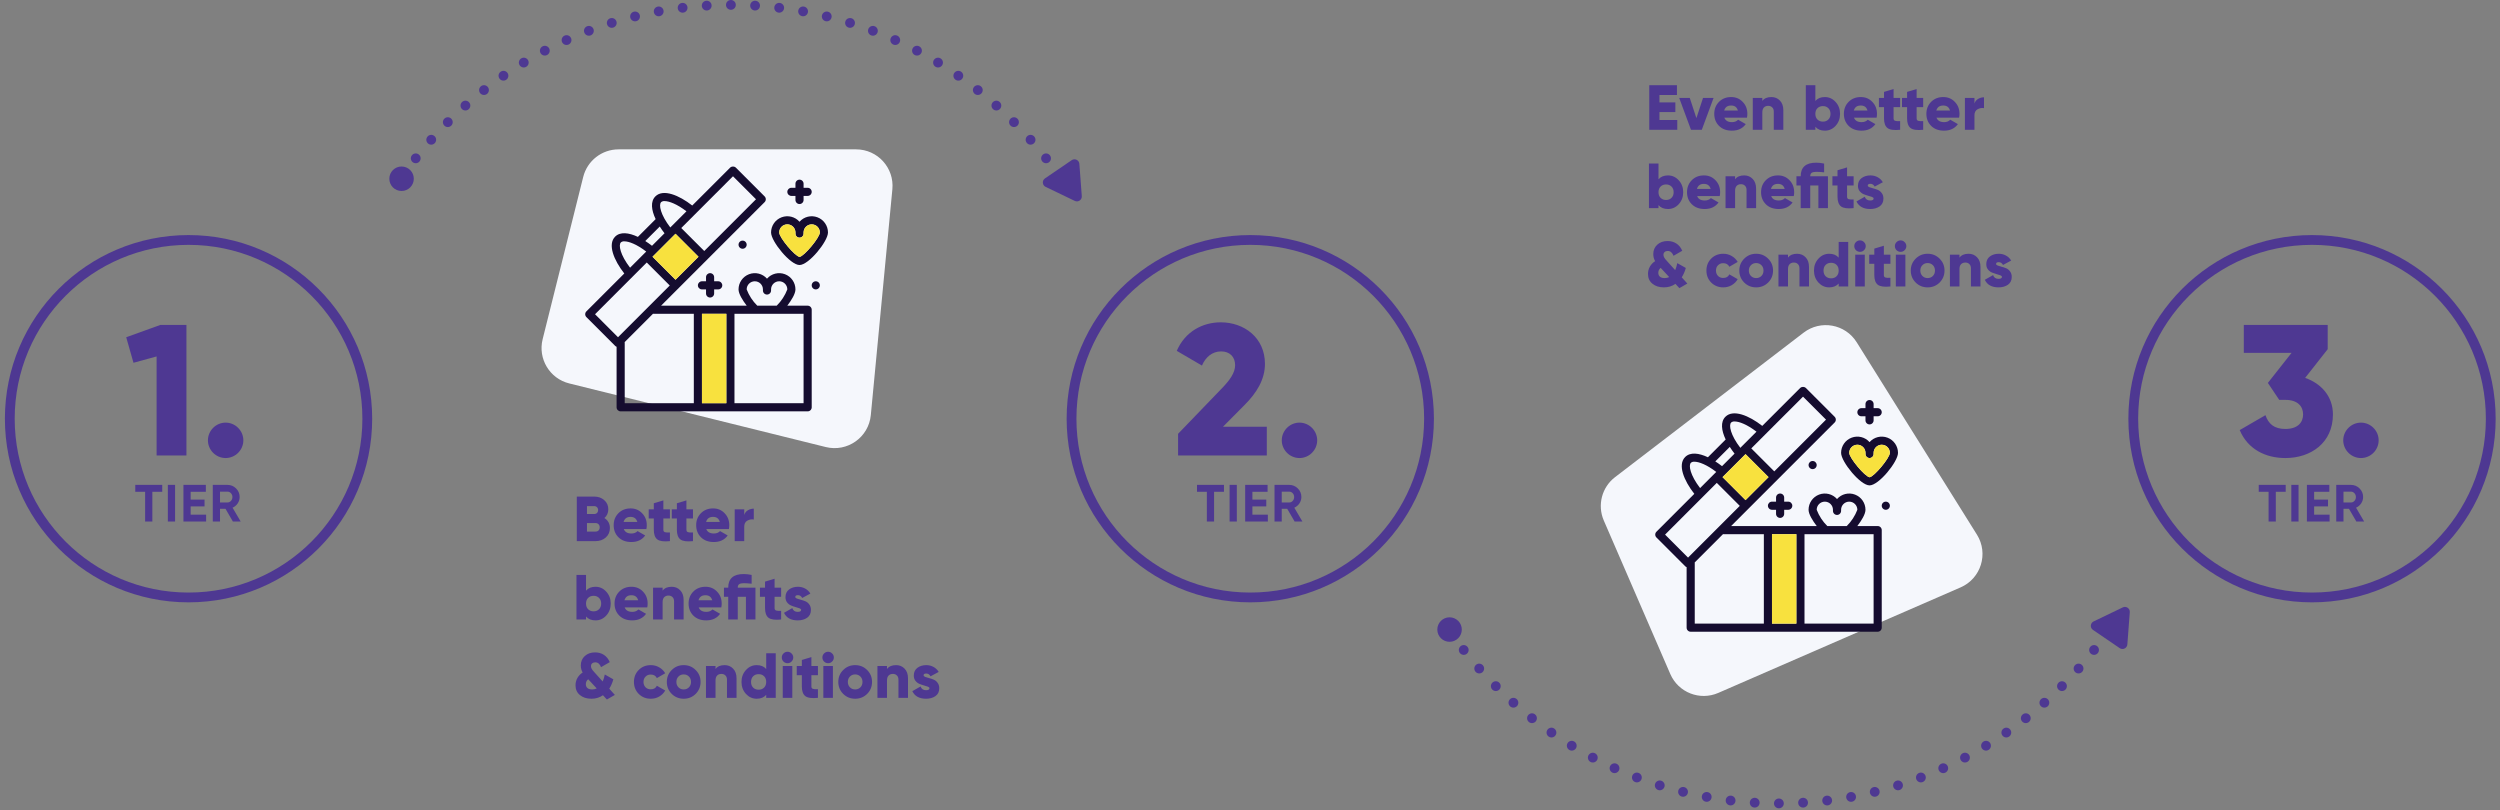 <svg width="1021" height="331" viewBox="0 0 1021 331" fill="none" xmlns="http://www.w3.org/2000/svg">
<rect x="0" y="0" width="1021" height="331" fill="#808080" stroke="none"/>
<path d="M65.477 132.703L51.544 137.728L54.513 148.159L63.955 145.57V186H76.137V132.703H65.477ZM92.15 187.066C96.109 187.066 99.383 183.792 99.383 179.833C99.383 175.874 96.109 172.6 92.15 172.6C88.191 172.6 84.917 175.874 84.917 179.833C84.917 183.792 88.191 187.066 92.15 187.066Z" fill="#4E3892"/>
<path d="M66.26 198.027V200.85H62.217V213H59.265V200.85H55.244V198.027H66.26ZM68.549 198.027H71.501V213H68.549V198.027ZM77.866 210.177H84.176V213H74.915V198.027H84.069V200.85H77.866V204.038H83.535V206.818H77.866V210.177ZM95.112 213L92.097 207.802H89.85V213H86.899V198.027H92.888C94.271 198.027 95.448 198.512 96.417 199.482C97.387 200.451 97.872 201.621 97.872 202.989C97.872 203.916 97.608 204.779 97.08 205.578C96.553 206.362 95.854 206.954 94.984 207.353L98.3 213H95.112ZM89.85 200.786V205.214H92.888C93.444 205.214 93.922 205 94.321 204.572C94.72 204.13 94.92 203.603 94.92 202.989C94.92 202.376 94.72 201.856 94.321 201.428C93.922 201 93.444 200.786 92.888 200.786H89.85Z" fill="#4E3892"/>
<circle cx="77" cy="171" r="73" stroke="#4E3892" stroke-width="4"/>
<path d="M941.424 154.326L950.636 142.601V132.703H916.374V144.124H935.865L926.196 156.382L930.84 163.311H933.353C938.378 163.311 940.586 165.976 940.586 169.249C940.586 172.523 938.378 175.188 933.353 175.188C928.708 175.188 926.424 173.056 925.206 169.554L914.699 175.645C917.973 183.487 925.282 187.066 933.353 187.066C943.632 187.066 952.768 180.975 952.768 169.249C952.768 161.864 947.972 156.61 941.424 154.326ZM964.21 187.066C968.169 187.066 971.443 183.792 971.443 179.833C971.443 175.874 968.169 172.6 964.21 172.6C960.251 172.6 956.977 175.874 956.977 179.833C956.977 183.792 960.251 187.066 964.21 187.066Z" fill="#4E3892"/>
<path d="M933.486 198.027V200.85H929.444V213H926.492V200.85H922.47V198.027H933.486ZM935.776 198.027H938.728V213H935.776V198.027ZM945.093 210.177H951.403V213H942.141V198.027H951.296V200.85H945.093V204.038H950.761V206.818H945.093V210.177ZM962.339 213L959.323 207.802H957.077V213H954.125V198.027H960.114C961.498 198.027 962.674 198.512 963.644 199.482C964.614 200.451 965.098 201.621 965.098 202.989C965.098 203.916 964.835 204.779 964.307 205.578C963.779 206.362 963.081 206.954 962.211 207.353L965.526 213H962.339ZM957.077 200.786V205.214H960.114C960.671 205.214 961.148 205 961.548 204.572C961.947 204.13 962.147 203.603 962.147 202.989C962.147 202.376 961.947 201.856 961.548 201.428C961.148 201 960.671 200.786 960.114 200.786H957.077Z" fill="#4E3892"/>
<circle cx="944.227" cy="171" r="73" stroke="#4E3892" stroke-width="4"/>
<path d="M481.126 186H517.368V174.275H499.476L508.308 165.366C513.181 160.494 516.607 155.012 516.607 148.616C516.607 137.88 508.079 131.637 498.562 131.637C491.177 131.637 484.02 135.368 480.593 143.286L490.872 149.301C492.319 145.951 494.984 143.515 498.714 143.515C502.293 143.515 504.425 145.799 504.425 149.149C504.425 152.271 502.141 155.392 499.019 158.59L481.126 177.168V186ZM530.708 187.066C534.667 187.066 537.941 183.792 537.941 179.833C537.941 175.874 534.667 172.6 530.708 172.6C526.749 172.6 523.475 175.874 523.475 179.833C523.475 183.792 526.749 187.066 530.708 187.066Z" fill="#4E3892"/>
<path d="M499.873 198.027V200.85H495.83V213H492.878V200.85H488.857V198.027H499.873ZM502.163 198.027H505.114V213H502.163V198.027ZM511.48 210.177H517.79V213H508.528V198.027H517.683V200.85H511.48V204.038H517.148V206.818H511.48V210.177ZM528.726 213L525.71 207.802H523.464V213H520.512V198.027H526.501C527.884 198.027 529.061 198.512 530.031 199.482C531 200.451 531.485 201.621 531.485 202.989C531.485 203.916 531.221 204.779 530.694 205.578C530.166 206.362 529.467 206.954 528.597 207.353L531.913 213H528.726ZM523.464 200.786V205.214H526.501C527.057 205.214 527.535 205 527.934 204.572C528.334 204.13 528.533 203.603 528.533 202.989C528.533 202.376 528.334 201.856 527.934 201.428C527.535 201 527.057 200.786 526.501 200.786H523.464Z" fill="#4E3892"/>
<circle cx="510.613" cy="171" r="73" stroke="#4E3892" stroke-width="4"/>
<circle cx="164" cy="73" r="5" fill="#4E3892"/>
<path d="M441.804 80.098C441.92 81.634 440.33 82.718 438.943 82.051L427.025 76.316C425.638 75.649 425.493 73.73 426.765 72.862L437.69 65.408C438.962 64.54 440.696 65.375 440.811 66.91L441.804 80.098Z" fill="#4E3892"/>
<path fill-rule="evenodd" clip-rule="evenodd" d="M298.499 0H298.494C297.39 3.29018e-05 296.494 0.895 296.494 2C296.494 3.105 297.39 4 298.494 4H298.499H298.504C299.609 4 300.504 3.105 300.504 2C300.504 0.895 299.609 3.20673e-05 298.504 0H298.499ZM308.493 0.297C307.39 0.231 306.443 1.072 306.377 2.174C306.312 3.277 307.152 4.224 308.255 4.29L308.265 4.29C309.367 4.356 310.314 3.516 310.38 2.413C310.446 1.31 309.605 0.363 308.503 0.297L308.493 0.297ZM288.743 4.29C289.846 4.224 290.687 3.277 290.621 2.174C290.555 1.072 289.608 0.231 288.505 0.297L288.495 0.297C287.393 0.363 286.552 1.31 286.618 2.413C286.684 3.516 287.631 4.356 288.734 4.29L288.743 4.29ZM318.453 1.191C317.357 1.059 316.361 1.841 316.229 2.938C316.097 4.035 316.879 5.03 317.976 5.162L317.986 5.163C319.082 5.295 320.078 4.513 320.21 3.417C320.342 2.32 319.56 1.324 318.463 1.192L318.453 1.191ZM279.022 5.162C280.119 5.03 280.901 4.035 280.769 2.938C280.638 1.841 279.642 1.059 278.545 1.191L278.535 1.192C277.438 1.324 276.656 2.32 276.788 3.417C276.92 4.513 277.916 5.295 279.013 5.163L279.022 5.162ZM328.339 2.683C327.253 2.486 326.211 3.206 326.013 4.293C325.816 5.379 326.536 6.421 327.623 6.619L327.632 6.62C328.719 6.818 329.76 6.098 329.958 5.011C330.156 3.925 329.436 2.883 328.349 2.685L328.339 2.683ZM269.375 6.619C270.462 6.421 271.183 5.379 270.985 4.293C270.787 3.206 269.746 2.486 268.659 2.683L268.649 2.685C267.562 2.883 266.842 3.925 267.04 5.011C267.238 6.098 268.279 6.818 269.366 6.62L269.375 6.619ZM338.115 4.772C337.042 4.508 335.959 5.164 335.695 6.237C335.432 7.31 336.088 8.393 337.161 8.656L337.17 8.659C338.243 8.922 339.326 8.267 339.59 7.194C339.853 6.121 339.197 5.038 338.125 4.774L338.115 4.772ZM259.838 8.657C260.91 8.393 261.566 7.31 261.303 6.237C261.039 5.164 259.956 4.508 258.883 4.772L258.874 4.774C257.801 5.038 257.145 6.121 257.409 7.194C257.672 8.267 258.756 8.922 259.828 8.659L259.838 8.657ZM347.744 7.451C346.689 7.122 345.568 7.711 345.24 8.766C344.912 9.82 345.501 10.941 346.555 11.27L346.565 11.273C347.619 11.601 348.74 11.012 349.069 9.958C349.397 8.903 348.808 7.782 347.754 7.454L347.744 7.451ZM250.443 11.27C251.498 10.942 252.086 9.82 251.758 8.766C251.43 7.711 250.309 7.122 249.254 7.451L249.245 7.454C248.19 7.782 247.601 8.903 247.93 9.958C248.258 11.012 249.379 11.601 250.434 11.273L250.443 11.27ZM357.2 10.713C356.167 10.321 355.012 10.84 354.62 11.873C354.229 12.906 354.748 14.061 355.781 14.453L355.79 14.456C356.823 14.848 357.978 14.329 358.37 13.296C358.761 12.263 358.242 11.108 357.209 10.716L357.2 10.713ZM241.217 14.453C242.25 14.061 242.77 12.906 242.378 11.873C241.986 10.84 240.831 10.321 239.798 10.713L239.789 10.716C238.756 11.108 238.237 12.263 238.629 13.296C239.021 14.329 240.176 14.848 241.208 14.456L241.217 14.453ZM366.437 14.543C365.43 14.089 364.246 14.537 363.792 15.544C363.338 16.551 363.786 17.736 364.793 18.19L364.802 18.194C365.809 18.648 366.994 18.199 367.448 17.192C367.902 16.185 367.453 15.001 366.446 14.547L366.437 14.543ZM232.205 18.19C233.212 17.736 233.66 16.551 233.206 15.544C232.752 14.537 231.568 14.089 230.561 14.543L230.552 14.547C229.545 15.001 229.097 16.185 229.551 17.192C230.005 18.199 231.189 18.648 232.196 18.194L232.205 18.19ZM223.437 22.466C224.415 21.952 224.79 20.743 224.276 19.765C223.762 18.788 222.553 18.412 221.575 18.926L221.566 18.931C220.589 19.445 220.213 20.654 220.727 21.632C221.242 22.609 222.451 22.985 223.428 22.471L223.437 22.466ZM375.423 18.926C374.445 18.412 373.236 18.788 372.722 19.765C372.208 20.743 372.584 21.952 373.561 22.466L373.57 22.471C374.547 22.985 375.757 22.609 376.271 21.632C376.785 20.654 376.409 19.445 375.432 18.931L375.423 18.926ZM214.945 27.266C215.89 26.693 216.192 25.464 215.619 24.519C215.047 23.574 213.817 23.272 212.872 23.844L212.864 23.85C211.919 24.422 211.617 25.652 212.19 26.596C212.762 27.541 213.992 27.843 214.937 27.271L214.945 27.266ZM384.126 23.844C383.181 23.272 381.951 23.574 381.379 24.519C380.807 25.464 381.109 26.693 382.053 27.266L382.062 27.271C383.006 27.843 384.236 27.541 384.809 26.596C385.381 25.652 385.079 24.422 384.134 23.85L384.126 23.844ZM206.755 32.571C207.664 31.943 207.891 30.697 207.263 29.788C206.635 28.88 205.389 28.653 204.48 29.281L204.472 29.287C203.564 29.915 203.336 31.161 203.965 32.069C204.593 32.978 205.839 33.205 206.747 32.577L206.755 32.571ZM392.518 29.281C391.61 28.653 390.364 28.88 389.736 29.788C389.107 30.697 389.335 31.943 390.243 32.571L390.251 32.577C391.16 33.205 392.405 32.978 393.034 32.069C393.662 31.161 393.435 29.915 392.526 29.287L392.518 29.281ZM198.901 38.36C199.77 37.678 199.922 36.421 199.24 35.552C198.558 34.682 197.301 34.531 196.432 35.212L196.424 35.219C195.555 35.901 195.403 37.158 196.085 38.027C196.767 38.896 198.024 39.047 198.893 38.366L198.901 38.36ZM400.567 35.212C399.698 34.531 398.44 34.683 397.759 35.552C397.077 36.421 397.229 37.678 398.098 38.36L398.105 38.366C398.974 39.047 400.232 38.896 400.913 38.027C401.595 37.158 401.443 35.901 400.574 35.219L400.567 35.212ZM191.408 44.61C192.235 43.877 192.311 42.613 191.578 41.786C190.846 40.96 189.582 40.884 188.755 41.617L188.748 41.623C187.921 42.356 187.845 43.62 188.578 44.447C189.311 45.273 190.575 45.349 191.401 44.616L191.408 44.61ZM408.243 41.617C407.417 40.884 406.153 40.96 405.42 41.787C404.687 42.613 404.763 43.877 405.59 44.61L405.597 44.616C406.424 45.349 407.688 45.273 408.421 44.447C409.153 43.62 409.077 42.356 408.251 41.623L408.243 41.617ZM184.305 51.299C185.086 50.518 185.086 49.251 184.305 48.47C183.524 47.689 182.258 47.689 181.477 48.47L181.469 48.477C180.688 49.258 180.688 50.525 181.47 51.306C182.251 52.087 183.517 52.087 184.298 51.306L184.305 51.299ZM415.522 48.47C414.741 47.689 413.474 47.689 412.693 48.47C411.912 49.252 411.912 50.518 412.693 51.299L412.7 51.306C413.481 52.087 414.748 52.087 415.529 51.306C416.31 50.525 416.31 49.258 415.529 48.477L415.522 48.47ZM177.616 58.402C178.348 57.575 178.272 56.311 177.446 55.579C176.619 54.846 175.355 54.922 174.623 55.748L174.616 55.756C173.883 56.582 173.959 57.846 174.786 58.579C175.612 59.312 176.876 59.236 177.609 58.409L177.616 58.402ZM422.376 55.748C421.643 54.922 420.379 54.846 419.552 55.579C418.726 56.312 418.65 57.575 419.383 58.402L419.389 58.409C420.122 59.236 421.386 59.312 422.213 58.579C423.039 57.846 423.115 56.582 422.382 55.756L422.376 55.748ZM171.365 65.894C172.047 65.025 171.895 63.767 171.026 63.086C170.157 62.404 168.9 62.556 168.218 63.425L168.212 63.432C167.53 64.302 167.682 65.559 168.551 66.241C169.42 66.922 170.677 66.77 171.359 65.901L171.365 65.894ZM428.78 63.425C428.099 62.556 426.841 62.404 425.972 63.086C425.103 63.768 424.952 65.025 425.633 65.894L425.639 65.901C426.321 66.77 427.578 66.922 428.448 66.241C429.317 65.559 429.468 64.302 428.787 63.433L428.78 63.425Z" fill="#4E3892"/>
<circle r="5" transform="matrix(1 0 0 -1 592 257.111)" fill="#4E3892"/>
<path d="M869.804 250.012C869.92 248.477 868.33 247.392 866.943 248.06L855.025 253.794C853.638 254.462 853.493 256.381 854.765 257.249L865.69 264.702C866.962 265.57 868.696 264.736 868.811 263.2L869.804 250.012Z" fill="#4E3892"/>
<path fill-rule="evenodd" clip-rule="evenodd" d="M726.499 330.111H726.494C725.39 330.111 724.494 329.215 724.494 328.111C724.494 327.006 725.39 326.111 726.494 326.111H726.499H726.504C727.609 326.111 728.504 327.006 728.504 328.111C728.504 329.215 727.609 330.111 726.504 330.111H726.499ZM736.493 329.814C735.39 329.879 734.443 329.039 734.377 327.936C734.312 326.834 735.152 325.887 736.255 325.821L736.265 325.82C737.367 325.755 738.314 326.595 738.38 327.698C738.446 328.8 737.605 329.747 736.503 329.813L736.493 329.814ZM716.743 325.821C717.846 325.887 718.687 326.834 718.621 327.936C718.555 329.039 717.608 329.879 716.505 329.814L716.495 329.813C715.393 329.747 714.552 328.8 714.618 327.698C714.684 326.595 715.631 325.755 716.734 325.82L716.743 325.821ZM746.453 328.92C745.357 329.052 744.361 328.269 744.229 327.173C744.097 326.076 744.879 325.08 745.976 324.948L745.986 324.947C747.082 324.815 748.078 325.597 748.21 326.694C748.342 327.791 747.56 328.787 746.463 328.919L746.453 328.92ZM707.022 324.948C708.119 325.08 708.901 326.076 708.769 327.173C708.638 328.269 707.642 329.052 706.545 328.92L706.535 328.919C705.438 328.787 704.656 327.791 704.788 326.694C704.92 325.597 705.916 324.815 707.013 324.947L707.022 324.948ZM756.339 327.427C755.253 327.625 754.211 326.905 754.013 325.818C753.816 324.731 754.536 323.69 755.623 323.492L755.632 323.49C756.719 323.292 757.76 324.013 757.958 325.099C758.156 326.186 757.436 327.227 756.349 327.425L756.339 327.427ZM697.375 323.492C698.462 323.69 699.183 324.731 698.985 325.818C698.787 326.905 697.746 327.625 696.659 327.427L696.649 327.425C695.562 327.227 694.842 326.186 695.04 325.099C695.238 324.013 696.279 323.292 697.366 323.49L697.375 323.492ZM766.115 325.339C765.042 325.602 763.959 324.946 763.695 323.873C763.432 322.801 764.088 321.718 765.161 321.454L765.17 321.452C766.243 321.188 767.326 321.844 767.59 322.917C767.853 323.989 767.197 325.073 766.125 325.336L766.115 325.339ZM687.838 321.454C688.91 321.718 689.566 322.801 689.303 323.873C689.039 324.946 687.956 325.602 686.883 325.339L686.874 325.336C685.801 325.073 685.145 323.989 685.409 322.917C685.672 321.844 686.756 321.188 687.828 321.452L687.838 321.454ZM775.744 322.66C774.689 322.988 773.568 322.399 773.24 321.345C772.912 320.29 773.501 319.169 774.555 318.841L774.565 318.838C775.619 318.51 776.74 319.098 777.069 320.153C777.397 321.208 776.808 322.329 775.754 322.657L775.744 322.66ZM678.443 318.841C679.498 319.169 680.086 320.29 679.758 321.345C679.43 322.399 678.309 322.988 677.254 322.66L677.245 322.657C676.19 322.329 675.601 321.208 675.93 320.153C676.258 319.098 677.379 318.51 678.434 318.838L678.443 318.841ZM785.2 319.398C784.167 319.79 783.012 319.27 782.62 318.237C782.229 317.205 782.748 316.05 783.781 315.658L783.79 315.655C784.823 315.263 785.978 315.782 786.37 316.815C786.761 317.848 786.242 319.002 785.209 319.394L785.2 319.398ZM669.217 315.658C670.25 316.05 670.77 317.205 670.378 318.237C669.986 319.27 668.831 319.79 667.798 319.398L667.789 319.394C666.756 319.002 666.237 317.848 666.629 316.815C667.021 315.782 668.176 315.263 669.208 315.655L669.217 315.658ZM794.437 315.568C793.43 316.022 792.246 315.573 791.792 314.566C791.338 313.559 791.786 312.375 792.793 311.921L792.802 311.917C793.809 311.463 794.994 311.911 795.448 312.918C795.902 313.925 795.453 315.11 794.446 315.564L794.437 315.568ZM660.205 311.921C661.212 312.375 661.66 313.559 661.206 314.566C660.752 315.573 659.568 316.022 658.561 315.568L658.552 315.564C657.545 315.11 657.097 313.925 657.551 312.918C658.005 311.911 659.189 311.463 660.196 311.917L660.205 311.921ZM651.437 307.644C652.415 308.158 652.79 309.368 652.276 310.345C651.762 311.323 650.553 311.699 649.575 311.185L649.566 311.18C648.589 310.666 648.213 309.456 648.727 308.479C649.242 307.501 650.451 307.126 651.428 307.64L651.437 307.644ZM803.423 311.185C802.445 311.699 801.236 311.323 800.722 310.345C800.208 309.368 800.584 308.158 801.561 307.644L801.57 307.64C802.547 307.126 803.757 307.501 804.271 308.479C804.785 309.456 804.409 310.666 803.432 311.18L803.423 311.185ZM642.945 302.845C643.89 303.417 644.192 304.647 643.619 305.592C643.047 306.537 641.817 306.838 640.872 306.266L640.864 306.261C639.919 305.689 639.617 304.459 640.19 303.514C640.762 302.569 641.992 302.268 642.937 302.84L642.945 302.845ZM812.126 306.266C811.181 306.838 809.951 306.537 809.379 305.592C808.807 304.647 809.109 303.417 810.053 302.845L810.062 302.84C811.006 302.268 812.236 302.569 812.809 303.514C813.381 304.459 813.079 305.689 812.134 306.261L812.126 306.266ZM634.755 297.54C635.664 298.168 635.891 299.414 635.263 300.322C634.635 301.231 633.389 301.458 632.48 300.83L632.472 300.824C631.564 300.196 631.336 298.95 631.965 298.041C632.593 297.133 633.839 296.906 634.747 297.534L634.755 297.54ZM820.518 300.83C819.61 301.458 818.364 301.231 817.736 300.322C817.107 299.414 817.335 298.168 818.243 297.54L818.251 297.534C819.16 296.906 820.405 297.133 821.034 298.041C821.662 298.95 821.435 300.196 820.526 300.824L820.518 300.83ZM626.901 291.751C627.77 292.433 627.922 293.69 627.24 294.559C626.558 295.428 625.301 295.58 624.432 294.898L624.424 294.892C623.555 294.21 623.403 292.953 624.085 292.084C624.767 291.215 626.024 291.063 626.893 291.745L626.901 291.751ZM828.567 294.898C827.698 295.58 826.44 295.428 825.759 294.559C825.077 293.69 825.229 292.433 826.098 291.751L826.105 291.745C826.974 291.063 828.232 291.215 828.913 292.084C829.595 292.953 829.443 294.21 828.574 294.892L828.567 294.898ZM619.408 285.501C620.235 286.233 620.311 287.498 619.578 288.324C618.846 289.151 617.582 289.227 616.755 288.494L616.748 288.487C615.921 287.754 615.845 286.49 616.578 285.664C617.311 284.837 618.575 284.761 619.401 285.494L619.408 285.501ZM836.243 288.494C835.417 289.227 834.153 289.151 833.42 288.324C832.687 287.497 832.763 286.233 833.59 285.501L833.597 285.494C834.424 284.761 835.688 284.837 836.421 285.664C837.153 286.49 837.077 287.754 836.251 288.487L836.243 288.494ZM612.305 278.812C613.086 279.593 613.086 280.859 612.305 281.64C611.524 282.421 610.258 282.421 609.477 281.64L609.469 281.633C608.688 280.852 608.688 279.586 609.47 278.805C610.251 278.024 611.517 278.024 612.298 278.805L612.305 278.812ZM843.522 281.64C842.741 282.421 841.474 282.421 840.693 281.64C839.912 280.859 839.912 279.593 840.693 278.812L840.7 278.805C841.481 278.024 842.748 278.024 843.529 278.805C844.31 279.586 844.31 280.852 843.529 281.633L843.522 281.64ZM605.616 271.709C606.348 272.535 606.272 273.799 605.446 274.532C604.619 275.265 603.355 275.189 602.623 274.362L602.616 274.355C601.883 273.528 601.959 272.264 602.786 271.531C603.612 270.799 604.876 270.875 605.609 271.701L605.616 271.709ZM850.376 274.362C849.643 275.189 848.379 275.265 847.552 274.532C846.726 273.799 846.65 272.535 847.383 271.709L847.389 271.701C848.122 270.875 849.386 270.799 850.213 271.531C851.039 272.264 851.115 273.528 850.382 274.355L850.376 274.362ZM599.365 264.217C600.047 265.086 599.895 266.343 599.026 267.025C598.157 267.707 596.9 267.555 596.218 266.686L596.212 266.678C595.53 265.809 595.682 264.552 596.551 263.87C597.42 263.188 598.677 263.34 599.359 264.209L599.365 264.217ZM856.78 266.686C856.099 267.555 854.841 267.707 853.972 267.025C853.103 266.343 852.952 265.086 853.633 264.217L853.639 264.209C854.321 263.34 855.578 263.188 856.448 263.87C857.317 264.552 857.468 265.809 856.787 266.678L856.78 266.686Z" fill="#4E3892"/>
<path d="M246.844 211.562C248.335 212.515 249.08 213.885 249.08 215.67C249.08 217.247 248.517 218.53 247.39 219.518C246.263 220.506 244.868 221 243.204 221H235.56V202.8H242.684C244.313 202.8 245.674 203.285 246.766 204.256C247.875 205.209 248.43 206.457 248.43 208C248.43 209.456 247.901 210.643 246.844 211.562ZM242.684 206.7H239.72V209.924H242.684C243.152 209.924 243.533 209.777 243.828 209.482C244.123 209.17 244.27 208.78 244.27 208.312C244.27 207.844 244.123 207.463 243.828 207.168C243.533 206.856 243.152 206.7 242.684 206.7ZM243.204 217.1C243.724 217.1 244.14 216.944 244.452 216.632C244.764 216.303 244.92 215.878 244.92 215.358C244.92 214.838 244.764 214.422 244.452 214.11C244.14 213.781 243.724 213.616 243.204 213.616H239.72V217.1H243.204ZM254.758 216.06C255.208 217.273 256.248 217.88 257.878 217.88C258.935 217.88 259.767 217.551 260.374 216.892L263.494 218.686C262.211 220.471 260.322 221.364 257.826 221.364C255.642 221.364 253.891 220.714 252.574 219.414C251.274 218.114 250.624 216.476 250.624 214.5C250.624 212.541 251.265 210.912 252.548 209.612C253.848 208.295 255.512 207.636 257.54 207.636C259.429 207.636 260.998 208.295 262.246 209.612C263.511 210.912 264.144 212.541 264.144 214.5C264.144 215.055 264.092 215.575 263.988 216.06H254.758ZM254.68 213.148H260.27C259.888 211.779 258.97 211.094 257.514 211.094C256.006 211.094 255.061 211.779 254.68 213.148ZM273.593 211.744H270.915V216.346C270.915 216.866 271.123 217.195 271.539 217.334C271.955 217.473 272.64 217.516 273.593 217.464V221C271.114 221.26 269.398 221.026 268.445 220.298C267.492 219.553 267.015 218.235 267.015 216.346V211.744H264.935V208H267.015V205.53L270.915 204.36V208H273.593V211.744ZM283.013 211.744H280.335V216.346C280.335 216.866 280.543 217.195 280.959 217.334C281.375 217.473 282.06 217.516 283.013 217.464V221C280.534 221.26 278.818 221.026 277.865 220.298C276.912 219.553 276.435 218.235 276.435 216.346V211.744H274.355V208H276.435V205.53L280.335 204.36V208H283.013V211.744ZM288.451 216.06C288.902 217.273 289.942 217.88 291.571 217.88C292.628 217.88 293.46 217.551 294.067 216.892L297.187 218.686C295.904 220.471 294.015 221.364 291.519 221.364C289.335 221.364 287.584 220.714 286.267 219.414C284.967 218.114 284.317 216.476 284.317 214.5C284.317 212.541 284.958 210.912 286.241 209.612C287.541 208.295 289.205 207.636 291.233 207.636C293.122 207.636 294.691 208.295 295.939 209.612C297.204 210.912 297.837 212.541 297.837 214.5C297.837 215.055 297.785 215.575 297.681 216.06H288.451ZM288.373 213.148H293.963C293.582 211.779 292.663 211.094 291.207 211.094C289.699 211.094 288.754 211.779 288.373 213.148ZM303.949 210.314C304.192 209.482 304.677 208.849 305.405 208.416C306.15 207.965 306.965 207.74 307.849 207.74V212.16C306.896 212.004 306.003 212.169 305.171 212.654C304.356 213.122 303.949 213.945 303.949 215.124V221H300.049V208H303.949V210.314ZM243.204 239.636C244.92 239.636 246.385 240.303 247.598 241.638C248.811 242.955 249.418 244.576 249.418 246.5C249.418 248.424 248.811 250.053 247.598 251.388C246.385 252.705 244.92 253.364 243.204 253.364C241.54 253.364 240.249 252.835 239.33 251.778V253H235.43V234.8H239.33V241.222C240.249 240.165 241.54 239.636 243.204 239.636ZM240.188 248.814C240.777 249.386 241.523 249.672 242.424 249.672C243.325 249.672 244.062 249.386 244.634 248.814C245.223 248.242 245.518 247.471 245.518 246.5C245.518 245.529 245.223 244.758 244.634 244.186C244.062 243.614 243.325 243.328 242.424 243.328C241.523 243.328 240.777 243.614 240.188 244.186C239.616 244.758 239.33 245.529 239.33 246.5C239.33 247.471 239.616 248.242 240.188 248.814ZM255.113 248.06C255.564 249.273 256.604 249.88 258.233 249.88C259.291 249.88 260.123 249.551 260.729 248.892L263.849 250.686C262.567 252.471 260.677 253.364 258.181 253.364C255.997 253.364 254.247 252.714 252.929 251.414C251.629 250.114 250.979 248.476 250.979 246.5C250.979 244.541 251.621 242.912 252.903 241.612C254.203 240.295 255.867 239.636 257.895 239.636C259.785 239.636 261.353 240.295 262.601 241.612C263.867 242.912 264.499 244.541 264.499 246.5C264.499 247.055 264.447 247.575 264.343 248.06H255.113ZM255.035 245.148H260.625C260.244 243.779 259.325 243.094 257.869 243.094C256.361 243.094 255.417 243.779 255.035 245.148ZM274.329 239.636C275.716 239.636 276.869 240.113 277.787 241.066C278.723 242.019 279.191 243.337 279.191 245.018V253H275.291V245.59C275.291 244.827 275.075 244.247 274.641 243.848C274.225 243.432 273.688 243.224 273.029 243.224C272.284 243.224 271.695 243.449 271.261 243.9C270.828 244.351 270.611 245.018 270.611 245.902V253H266.711V240H270.611V241.222C271.391 240.165 272.631 239.636 274.329 239.636ZM285.353 248.06C285.804 249.273 286.844 249.88 288.473 249.88C289.531 249.88 290.363 249.551 290.969 248.892L294.089 250.686C292.807 252.471 290.917 253.364 288.421 253.364C286.237 253.364 284.487 252.714 283.169 251.414C281.869 250.114 281.219 248.476 281.219 246.5C281.219 244.541 281.861 242.912 283.143 241.612C284.443 240.295 286.107 239.636 288.135 239.636C290.025 239.636 291.593 240.295 292.841 241.612C294.107 242.912 294.739 244.541 294.739 246.5C294.739 247.055 294.687 247.575 294.583 248.06H285.353ZM285.275 245.148H290.865C290.484 243.779 289.565 243.094 288.109 243.094C286.601 243.094 285.657 243.779 285.275 245.148ZM308.531 240V253H304.631V243.744H301.303V253H297.403V243.744H295.661V240H297.403C297.403 236.291 299.509 234.436 303.721 234.436C304.726 234.436 305.809 234.557 306.971 234.8V238.388C305.723 238.249 304.639 238.18 303.721 238.18C302.923 238.18 302.317 238.31 301.901 238.57C301.502 238.813 301.303 239.289 301.303 240H308.531ZM319.017 243.744H316.339V248.346C316.339 248.866 316.547 249.195 316.963 249.334C317.379 249.473 318.063 249.516 319.017 249.464V253C316.538 253.26 314.822 253.026 313.869 252.298C312.915 251.553 312.439 250.235 312.439 248.346V243.744H310.359V240H312.439V237.53L316.339 236.36V240H319.017V243.744ZM324.79 243.796C324.79 244.056 325.007 244.273 325.44 244.446C325.891 244.602 326.428 244.767 327.052 244.94C327.676 245.096 328.3 245.304 328.924 245.564C329.548 245.824 330.077 246.257 330.51 246.864C330.961 247.453 331.186 248.199 331.186 249.1C331.186 250.504 330.666 251.57 329.626 252.298C328.586 253.009 327.303 253.364 325.778 253.364C323.039 253.364 321.176 252.333 320.188 250.27L323.568 248.346C323.915 249.369 324.651 249.88 325.778 249.88C326.714 249.88 327.182 249.611 327.182 249.074C327.182 248.814 326.957 248.597 326.506 248.424C326.073 248.251 325.544 248.086 324.92 247.93C324.296 247.757 323.672 247.54 323.048 247.28C322.424 247.003 321.887 246.578 321.436 246.006C321.003 245.434 320.786 244.732 320.786 243.9C320.786 242.548 321.271 241.499 322.242 240.754C323.23 240.009 324.443 239.636 325.882 239.636C326.957 239.636 327.936 239.879 328.82 240.364C329.704 240.832 330.415 241.517 330.952 242.418L327.624 244.212C327.208 243.449 326.627 243.068 325.882 243.068C325.154 243.068 324.79 243.311 324.79 243.796ZM251.108 283.804L247.858 285.676L246.246 283.934C244.877 284.887 243.308 285.364 241.54 285.364C239.633 285.364 238.073 284.87 236.86 283.882C235.647 282.894 235.04 281.559 235.04 279.878C235.04 278.821 235.291 277.833 235.794 276.914C236.314 275.995 237.033 275.241 237.952 274.652C237.449 273.785 237.198 272.823 237.198 271.766C237.198 270.223 237.735 268.949 238.81 267.944C239.902 266.939 241.315 266.436 243.048 266.436C244.4 266.436 245.596 266.774 246.636 267.45C247.676 268.126 248.473 269.114 249.028 270.414L245.466 272.468C244.963 271.151 244.175 270.492 243.1 270.492C242.58 270.492 242.155 270.639 241.826 270.934C241.514 271.211 241.358 271.575 241.358 272.026C241.358 272.338 241.427 272.659 241.566 272.988C241.722 273.3 241.878 273.551 242.034 273.742C242.19 273.933 242.441 274.219 242.788 274.6L246.142 278.318C246.506 277.486 246.792 276.533 247 275.458L250.484 277.434C250.103 278.855 249.548 280.129 248.82 281.256L251.108 283.804ZM241.878 281.568C242.554 281.568 243.161 281.429 243.698 281.152L240.37 277.564L240.214 277.408C239.573 277.928 239.252 278.604 239.252 279.436C239.252 280.077 239.469 280.597 239.902 280.996C240.335 281.377 240.994 281.568 241.878 281.568ZM265.791 285.364C263.815 285.364 262.168 284.705 260.851 283.388C259.551 282.071 258.901 280.441 258.901 278.5C258.901 276.559 259.551 274.929 260.851 273.612C262.168 272.295 263.815 271.636 265.791 271.636C267.039 271.636 268.183 271.939 269.223 272.546C270.28 273.153 271.095 273.959 271.667 274.964L268.261 276.94C267.793 275.969 266.952 275.484 265.739 275.484C264.89 275.484 264.188 275.77 263.633 276.342C263.078 276.897 262.801 277.616 262.801 278.5C262.801 279.384 263.078 280.112 263.633 280.684C264.188 281.239 264.89 281.516 265.739 281.516C266.97 281.516 267.81 281.031 268.261 280.06L271.667 282.01C271.095 283.033 270.289 283.847 269.249 284.454C268.209 285.061 267.056 285.364 265.791 285.364ZM284.111 283.388C282.776 284.705 281.147 285.364 279.223 285.364C277.299 285.364 275.669 284.705 274.335 283.388C273 282.053 272.333 280.424 272.333 278.5C272.333 276.576 273 274.955 274.335 273.638C275.669 272.303 277.299 271.636 279.223 271.636C281.147 271.636 282.776 272.303 284.111 273.638C285.445 274.955 286.113 276.576 286.113 278.5C286.113 280.424 285.445 282.053 284.111 283.388ZM277.091 280.71C277.663 281.282 278.373 281.568 279.223 281.568C280.072 281.568 280.783 281.282 281.355 280.71C281.927 280.138 282.213 279.401 282.213 278.5C282.213 277.599 281.927 276.862 281.355 276.29C280.783 275.718 280.072 275.432 279.223 275.432C278.373 275.432 277.663 275.718 277.091 276.29C276.519 276.862 276.233 277.599 276.233 278.5C276.233 279.401 276.519 280.138 277.091 280.71ZM295.937 271.636C297.323 271.636 298.476 272.113 299.395 273.066C300.331 274.019 300.799 275.337 300.799 277.018V285H296.899V277.59C296.899 276.827 296.682 276.247 296.249 275.848C295.833 275.432 295.295 275.224 294.637 275.224C293.891 275.224 293.302 275.449 292.869 275.9C292.435 276.351 292.219 277.018 292.219 277.902V285H288.319V272H292.219V273.222C292.999 272.165 294.238 271.636 295.937 271.636ZM312.915 266.8H316.815V285H312.915V283.778C311.996 284.835 310.705 285.364 309.041 285.364C307.325 285.364 305.86 284.705 304.647 283.388C303.434 282.053 302.827 280.424 302.827 278.5C302.827 276.576 303.434 274.955 304.647 273.638C305.86 272.303 307.325 271.636 309.041 271.636C310.705 271.636 311.996 272.165 312.915 273.222V266.8ZM307.585 280.814C308.157 281.386 308.902 281.672 309.821 281.672C310.74 281.672 311.485 281.386 312.057 280.814C312.629 280.242 312.915 279.471 312.915 278.5C312.915 277.529 312.629 276.758 312.057 276.186C311.485 275.614 310.74 275.328 309.821 275.328C308.902 275.328 308.157 275.614 307.585 276.186C307.013 276.758 306.727 277.529 306.727 278.5C306.727 279.471 307.013 280.242 307.585 280.814ZM323.264 270.18C322.813 270.631 322.267 270.856 321.626 270.856C320.985 270.856 320.43 270.631 319.962 270.18C319.511 269.712 319.286 269.157 319.286 268.516C319.286 267.875 319.511 267.329 319.962 266.878C320.43 266.41 320.985 266.176 321.626 266.176C322.267 266.176 322.813 266.41 323.264 266.878C323.732 267.329 323.966 267.875 323.966 268.516C323.966 269.157 323.732 269.712 323.264 270.18ZM319.676 285V272H323.576V285H319.676ZM334.048 275.744H331.37V280.346C331.37 280.866 331.578 281.195 331.994 281.334C332.41 281.473 333.095 281.516 334.048 281.464V285C331.569 285.26 329.853 285.026 328.9 284.298C327.947 283.553 327.47 282.235 327.47 280.346V275.744H325.39V272H327.47V269.53L331.37 268.36V272H334.048V275.744ZM339.844 270.18C339.394 270.631 338.848 270.856 338.206 270.856C337.565 270.856 337.01 270.631 336.542 270.18C336.092 269.712 335.866 269.157 335.866 268.516C335.866 267.875 336.092 267.329 336.542 266.878C337.01 266.41 337.565 266.176 338.206 266.176C338.848 266.176 339.394 266.41 339.844 266.878C340.312 267.329 340.546 267.875 340.546 268.516C340.546 269.157 340.312 269.712 339.844 270.18ZM336.256 285V272H340.156V285H336.256ZM354.138 283.388C352.803 284.705 351.174 285.364 349.25 285.364C347.326 285.364 345.697 284.705 344.362 283.388C343.027 282.053 342.36 280.424 342.36 278.5C342.36 276.576 343.027 274.955 344.362 273.638C345.697 272.303 347.326 271.636 349.25 271.636C351.174 271.636 352.803 272.303 354.138 273.638C355.473 274.955 356.14 276.576 356.14 278.5C356.14 280.424 355.473 282.053 354.138 283.388ZM347.118 280.71C347.69 281.282 348.401 281.568 349.25 281.568C350.099 281.568 350.81 281.282 351.382 280.71C351.954 280.138 352.24 279.401 352.24 278.5C352.24 277.599 351.954 276.862 351.382 276.29C350.81 275.718 350.099 275.432 349.25 275.432C348.401 275.432 347.69 275.718 347.118 276.29C346.546 276.862 346.26 277.599 346.26 278.5C346.26 279.401 346.546 280.138 347.118 280.71ZM365.964 271.636C367.351 271.636 368.503 272.113 369.422 273.066C370.358 274.019 370.826 275.337 370.826 277.018V285H366.926V277.59C366.926 276.827 366.709 276.247 366.276 275.848C365.86 275.432 365.323 275.224 364.664 275.224C363.919 275.224 363.329 275.449 362.896 275.9C362.463 276.351 362.246 277.018 362.246 277.902V285H358.346V272H362.246V273.222C363.026 272.165 364.265 271.636 365.964 271.636ZM377.196 275.796C377.196 276.056 377.413 276.273 377.846 276.446C378.297 276.602 378.834 276.767 379.458 276.94C380.082 277.096 380.706 277.304 381.33 277.564C381.954 277.824 382.483 278.257 382.916 278.864C383.367 279.453 383.592 280.199 383.592 281.1C383.592 282.504 383.072 283.57 382.032 284.298C380.992 285.009 379.71 285.364 378.184 285.364C375.446 285.364 373.582 284.333 372.594 282.27L375.974 280.346C376.321 281.369 377.058 281.88 378.184 281.88C379.12 281.88 379.588 281.611 379.588 281.074C379.588 280.814 379.363 280.597 378.912 280.424C378.479 280.251 377.95 280.086 377.326 279.93C376.702 279.757 376.078 279.54 375.454 279.28C374.83 279.003 374.293 278.578 373.842 278.006C373.409 277.434 373.192 276.732 373.192 275.9C373.192 274.548 373.678 273.499 374.648 272.754C375.636 272.009 376.85 271.636 378.288 271.636C379.363 271.636 380.342 271.879 381.226 272.364C382.11 272.832 382.821 273.517 383.358 274.418L380.03 276.212C379.614 275.449 379.034 275.068 378.288 275.068C377.56 275.068 377.196 275.311 377.196 275.796Z" fill="#4E3892"/>
<path d="M677.72 48.996H685V53H673.56V34.8H684.87V38.804H677.72V41.82H684.22V45.772H677.72V48.996ZM695.511 40H699.827L695.017 53H690.597L685.787 40H690.103L692.807 48.242L695.511 40ZM704.234 48.06C704.685 49.273 705.725 49.88 707.354 49.88C708.412 49.88 709.244 49.551 709.85 48.892L712.97 50.686C711.688 52.471 709.798 53.364 707.302 53.364C705.118 53.364 703.368 52.714 702.05 51.414C700.75 50.114 700.1 48.476 700.1 46.5C700.1 44.541 700.742 42.912 702.024 41.612C703.324 40.295 704.988 39.636 707.016 39.636C708.906 39.636 710.474 40.295 711.722 41.612C712.988 42.912 713.62 44.541 713.62 46.5C713.62 47.055 713.568 47.575 713.464 48.06H704.234ZM704.156 45.148H709.746C709.365 43.779 708.446 43.094 706.99 43.094C705.482 43.094 704.538 43.779 704.156 45.148ZM723.45 39.636C724.837 39.636 725.99 40.113 726.908 41.066C727.844 42.019 728.312 43.337 728.312 45.018V53H724.412V45.59C724.412 44.827 724.196 44.247 723.762 43.848C723.346 43.432 722.809 43.224 722.15 43.224C721.405 43.224 720.816 43.449 720.382 43.9C719.949 44.351 719.732 45.018 719.732 45.902V53H715.832V40H719.732V41.222C720.512 40.165 721.752 39.636 723.45 39.636ZM745.265 39.636C746.981 39.636 748.445 40.303 749.659 41.638C750.872 42.955 751.479 44.576 751.479 46.5C751.479 48.424 750.872 50.053 749.659 51.388C748.445 52.705 746.981 53.364 745.265 53.364C743.601 53.364 742.309 52.835 741.391 51.778V53H737.491V34.8H741.391V41.222C742.309 40.165 743.601 39.636 745.265 39.636ZM742.249 48.814C742.838 49.386 743.583 49.672 744.485 49.672C745.386 49.672 746.123 49.386 746.695 48.814C747.284 48.242 747.579 47.471 747.579 46.5C747.579 45.529 747.284 44.758 746.695 44.186C746.123 43.614 745.386 43.328 744.485 43.328C743.583 43.328 742.838 43.614 742.249 44.186C741.677 44.758 741.391 45.529 741.391 46.5C741.391 47.471 741.677 48.242 742.249 48.814ZM757.174 48.06C757.624 49.273 758.664 49.88 760.294 49.88C761.351 49.88 762.183 49.551 762.79 48.892L765.91 50.686C764.627 52.471 762.738 53.364 760.242 53.364C758.058 53.364 756.307 52.714 754.99 51.414C753.69 50.114 753.04 48.476 753.04 46.5C753.04 44.541 753.681 42.912 754.964 41.612C756.264 40.295 757.928 39.636 759.956 39.636C761.845 39.636 763.414 40.295 764.662 41.612C765.927 42.912 766.56 44.541 766.56 46.5C766.56 47.055 766.508 47.575 766.404 48.06H757.174ZM757.096 45.148H762.686C762.304 43.779 761.386 43.094 759.93 43.094C758.422 43.094 757.477 43.779 757.096 45.148ZM776.009 43.744H773.331V48.346C773.331 48.866 773.539 49.195 773.955 49.334C774.371 49.473 775.056 49.516 776.009 49.464V53C773.53 53.26 771.814 53.026 770.861 52.298C769.908 51.553 769.431 50.235 769.431 48.346V43.744H767.351V40H769.431V37.53L773.331 36.36V40H776.009V43.744ZM785.429 43.744H782.751V48.346C782.751 48.866 782.959 49.195 783.375 49.334C783.791 49.473 784.476 49.516 785.429 49.464V53C782.95 53.26 781.234 53.026 780.281 52.298C779.328 51.553 778.851 50.235 778.851 48.346V43.744H776.771V40H778.851V37.53L782.751 36.36V40H785.429V43.744ZM790.867 48.06C791.318 49.273 792.358 49.88 793.987 49.88C795.044 49.88 795.876 49.551 796.483 48.892L799.603 50.686C798.32 52.471 796.431 53.364 793.935 53.364C791.751 53.364 790 52.714 788.683 51.414C787.383 50.114 786.733 48.476 786.733 46.5C786.733 44.541 787.374 42.912 788.657 41.612C789.957 40.295 791.621 39.636 793.649 39.636C795.538 39.636 797.107 40.295 798.355 41.612C799.62 42.912 800.253 44.541 800.253 46.5C800.253 47.055 800.201 47.575 800.097 48.06H790.867ZM790.789 45.148H796.379C795.998 43.779 795.079 43.094 793.623 43.094C792.115 43.094 791.17 43.779 790.789 45.148ZM806.365 42.314C806.608 41.482 807.093 40.849 807.821 40.416C808.566 39.965 809.381 39.74 810.265 39.74V44.16C809.312 44.004 808.419 44.169 807.587 44.654C806.772 45.122 806.365 45.945 806.365 47.124V53H802.465V40H806.365V42.314ZM681.204 71.636C682.92 71.636 684.385 72.303 685.598 73.638C686.811 74.955 687.418 76.576 687.418 78.5C687.418 80.424 686.811 82.053 685.598 83.388C684.385 84.705 682.92 85.364 681.204 85.364C679.54 85.364 678.249 84.835 677.33 83.778V85H673.43V66.8H677.33V73.222C678.249 72.165 679.54 71.636 681.204 71.636ZM678.188 80.814C678.777 81.386 679.523 81.672 680.424 81.672C681.325 81.672 682.062 81.386 682.634 80.814C683.223 80.242 683.518 79.471 683.518 78.5C683.518 77.529 683.223 76.758 682.634 76.186C682.062 75.614 681.325 75.328 680.424 75.328C679.523 75.328 678.777 75.614 678.188 76.186C677.616 76.758 677.33 77.529 677.33 78.5C677.33 79.471 677.616 80.242 678.188 80.814ZM693.113 80.06C693.564 81.273 694.604 81.88 696.233 81.88C697.291 81.88 698.123 81.551 698.729 80.892L701.849 82.686C700.567 84.471 698.677 85.364 696.181 85.364C693.997 85.364 692.247 84.714 690.929 83.414C689.629 82.114 688.979 80.476 688.979 78.5C688.979 76.541 689.621 74.912 690.903 73.612C692.203 72.295 693.867 71.636 695.895 71.636C697.785 71.636 699.353 72.295 700.601 73.612C701.867 74.912 702.499 76.541 702.499 78.5C702.499 79.055 702.447 79.575 702.343 80.06H693.113ZM693.035 77.148H698.625C698.244 75.779 697.325 75.094 695.869 75.094C694.361 75.094 693.417 75.779 693.035 77.148ZM712.329 71.636C713.716 71.636 714.869 72.113 715.787 73.066C716.723 74.019 717.191 75.337 717.191 77.018V85H713.291V77.59C713.291 76.827 713.075 76.247 712.641 75.848C712.225 75.432 711.688 75.224 711.029 75.224C710.284 75.224 709.695 75.449 709.261 75.9C708.828 76.351 708.611 77.018 708.611 77.902V85H704.711V72H708.611V73.222C709.391 72.165 710.631 71.636 712.329 71.636ZM723.353 80.06C723.804 81.273 724.844 81.88 726.473 81.88C727.531 81.88 728.363 81.551 728.969 80.892L732.089 82.686C730.807 84.471 728.917 85.364 726.421 85.364C724.237 85.364 722.487 84.714 721.169 83.414C719.869 82.114 719.219 80.476 719.219 78.5C719.219 76.541 719.861 74.912 721.143 73.612C722.443 72.295 724.107 71.636 726.135 71.636C728.025 71.636 729.593 72.295 730.841 73.612C732.107 74.912 732.739 76.541 732.739 78.5C732.739 79.055 732.687 79.575 732.583 80.06H723.353ZM723.275 77.148H728.865C728.484 75.779 727.565 75.094 726.109 75.094C724.601 75.094 723.657 75.779 723.275 77.148ZM746.531 72V85H742.631V75.744H739.303V85H735.403V75.744H733.661V72H735.403C735.403 68.291 737.509 66.436 741.721 66.436C742.726 66.436 743.809 66.557 744.971 66.8V70.388C743.723 70.249 742.639 70.18 741.721 70.18C740.923 70.18 740.317 70.31 739.901 70.57C739.502 70.813 739.303 71.289 739.303 72H746.531ZM757.017 75.744H754.339V80.346C754.339 80.866 754.547 81.195 754.963 81.334C755.379 81.473 756.063 81.516 757.017 81.464V85C754.538 85.26 752.822 85.026 751.869 84.298C750.915 83.553 750.439 82.235 750.439 80.346V75.744H748.359V72H750.439V69.53L754.339 68.36V72H757.017V75.744ZM762.79 75.796C762.79 76.056 763.007 76.273 763.44 76.446C763.891 76.602 764.428 76.767 765.052 76.94C765.676 77.096 766.3 77.304 766.924 77.564C767.548 77.824 768.077 78.257 768.51 78.864C768.961 79.453 769.186 80.199 769.186 81.1C769.186 82.504 768.666 83.57 767.626 84.298C766.586 85.009 765.303 85.364 763.778 85.364C761.039 85.364 759.176 84.333 758.188 82.27L761.568 80.346C761.915 81.369 762.651 81.88 763.778 81.88C764.714 81.88 765.182 81.611 765.182 81.074C765.182 80.814 764.957 80.597 764.506 80.424C764.073 80.251 763.544 80.086 762.92 79.93C762.296 79.757 761.672 79.54 761.048 79.28C760.424 79.003 759.887 78.578 759.436 78.006C759.003 77.434 758.786 76.732 758.786 75.9C758.786 74.548 759.271 73.499 760.242 72.754C761.23 72.009 762.443 71.636 763.882 71.636C764.957 71.636 765.936 71.879 766.82 72.364C767.704 72.832 768.415 73.517 768.952 74.418L765.624 76.212C765.208 75.449 764.627 75.068 763.882 75.068C763.154 75.068 762.79 75.311 762.79 75.796ZM689.108 115.804L685.858 117.676L684.246 115.934C682.877 116.887 681.308 117.364 679.54 117.364C677.633 117.364 676.073 116.87 674.86 115.882C673.647 114.894 673.04 113.559 673.04 111.878C673.04 110.821 673.291 109.833 673.794 108.914C674.314 107.995 675.033 107.241 675.952 106.652C675.449 105.785 675.198 104.823 675.198 103.766C675.198 102.223 675.735 100.949 676.81 99.944C677.902 98.939 679.315 98.436 681.048 98.436C682.4 98.436 683.596 98.774 684.636 99.45C685.676 100.126 686.473 101.114 687.028 102.414L683.466 104.468C682.963 103.151 682.175 102.492 681.1 102.492C680.58 102.492 680.155 102.639 679.826 102.934C679.514 103.211 679.358 103.575 679.358 104.026C679.358 104.338 679.427 104.659 679.566 104.988C679.722 105.3 679.878 105.551 680.034 105.742C680.19 105.933 680.441 106.219 680.788 106.6L684.142 110.318C684.506 109.486 684.792 108.533 685 107.458L688.484 109.434C688.103 110.855 687.548 112.129 686.82 113.256L689.108 115.804ZM679.878 113.568C680.554 113.568 681.161 113.429 681.698 113.152L678.37 109.564L678.214 109.408C677.573 109.928 677.252 110.604 677.252 111.436C677.252 112.077 677.469 112.597 677.902 112.996C678.335 113.377 678.994 113.568 679.878 113.568ZM703.791 117.364C701.815 117.364 700.168 116.705 698.851 115.388C697.551 114.071 696.901 112.441 696.901 110.5C696.901 108.559 697.551 106.929 698.851 105.612C700.168 104.295 701.815 103.636 703.791 103.636C705.039 103.636 706.183 103.939 707.223 104.546C708.28 105.153 709.095 105.959 709.667 106.964L706.261 108.94C705.793 107.969 704.952 107.484 703.739 107.484C702.89 107.484 702.188 107.77 701.633 108.342C701.078 108.897 700.801 109.616 700.801 110.5C700.801 111.384 701.078 112.112 701.633 112.684C702.188 113.239 702.89 113.516 703.739 113.516C704.97 113.516 705.81 113.031 706.261 112.06L709.667 114.01C709.095 115.033 708.289 115.847 707.249 116.454C706.209 117.061 705.056 117.364 703.791 117.364ZM722.111 115.388C720.776 116.705 719.147 117.364 717.223 117.364C715.299 117.364 713.669 116.705 712.335 115.388C711 114.053 710.333 112.424 710.333 110.5C710.333 108.576 711 106.955 712.335 105.638C713.669 104.303 715.299 103.636 717.223 103.636C719.147 103.636 720.776 104.303 722.111 105.638C723.445 106.955 724.113 108.576 724.113 110.5C724.113 112.424 723.445 114.053 722.111 115.388ZM715.091 112.71C715.663 113.282 716.373 113.568 717.223 113.568C718.072 113.568 718.783 113.282 719.355 112.71C719.927 112.138 720.213 111.401 720.213 110.5C720.213 109.599 719.927 108.862 719.355 108.29C718.783 107.718 718.072 107.432 717.223 107.432C716.373 107.432 715.663 107.718 715.091 108.29C714.519 108.862 714.233 109.599 714.233 110.5C714.233 111.401 714.519 112.138 715.091 112.71ZM733.937 103.636C735.323 103.636 736.476 104.113 737.395 105.066C738.331 106.019 738.799 107.337 738.799 109.018V117H734.899V109.59C734.899 108.827 734.682 108.247 734.249 107.848C733.833 107.432 733.295 107.224 732.637 107.224C731.891 107.224 731.302 107.449 730.869 107.9C730.435 108.351 730.219 109.018 730.219 109.902V117H726.319V104H730.219V105.222C730.999 104.165 732.238 103.636 733.937 103.636ZM750.915 98.8H754.815V117H750.915V115.778C749.996 116.835 748.705 117.364 747.041 117.364C745.325 117.364 743.86 116.705 742.647 115.388C741.434 114.053 740.827 112.424 740.827 110.5C740.827 108.576 741.434 106.955 742.647 105.638C743.86 104.303 745.325 103.636 747.041 103.636C748.705 103.636 749.996 104.165 750.915 105.222V98.8ZM745.585 112.814C746.157 113.386 746.902 113.672 747.821 113.672C748.74 113.672 749.485 113.386 750.057 112.814C750.629 112.242 750.915 111.471 750.915 110.5C750.915 109.529 750.629 108.758 750.057 108.186C749.485 107.614 748.74 107.328 747.821 107.328C746.902 107.328 746.157 107.614 745.585 108.186C745.013 108.758 744.727 109.529 744.727 110.5C744.727 111.471 745.013 112.242 745.585 112.814ZM761.264 102.18C760.813 102.631 760.267 102.856 759.626 102.856C758.985 102.856 758.43 102.631 757.962 102.18C757.511 101.712 757.286 101.157 757.286 100.516C757.286 99.875 757.511 99.329 757.962 98.878C758.43 98.41 758.985 98.176 759.626 98.176C760.267 98.176 760.813 98.41 761.264 98.878C761.732 99.329 761.966 99.875 761.966 100.516C761.966 101.157 761.732 101.712 761.264 102.18ZM757.676 117V104H761.576V117H757.676ZM772.048 107.744H769.37V112.346C769.37 112.866 769.578 113.195 769.994 113.334C770.41 113.473 771.095 113.516 772.048 113.464V117C769.569 117.26 767.853 117.026 766.9 116.298C765.947 115.553 765.47 114.235 765.47 112.346V107.744H763.39V104H765.47V101.53L769.37 100.36V104H772.048V107.744ZM777.844 102.18C777.394 102.631 776.848 102.856 776.206 102.856C775.565 102.856 775.01 102.631 774.542 102.18C774.092 101.712 773.866 101.157 773.866 100.516C773.866 99.875 774.092 99.329 774.542 98.878C775.01 98.41 775.565 98.176 776.206 98.176C776.848 98.176 777.394 98.41 777.844 98.878C778.312 99.329 778.546 99.875 778.546 100.516C778.546 101.157 778.312 101.712 777.844 102.18ZM774.256 117V104H778.156V117H774.256ZM792.138 115.388C790.803 116.705 789.174 117.364 787.25 117.364C785.326 117.364 783.697 116.705 782.362 115.388C781.027 114.053 780.36 112.424 780.36 110.5C780.36 108.576 781.027 106.955 782.362 105.638C783.697 104.303 785.326 103.636 787.25 103.636C789.174 103.636 790.803 104.303 792.138 105.638C793.473 106.955 794.14 108.576 794.14 110.5C794.14 112.424 793.473 114.053 792.138 115.388ZM785.118 112.71C785.69 113.282 786.401 113.568 787.25 113.568C788.099 113.568 788.81 113.282 789.382 112.71C789.954 112.138 790.24 111.401 790.24 110.5C790.24 109.599 789.954 108.862 789.382 108.29C788.81 107.718 788.099 107.432 787.25 107.432C786.401 107.432 785.69 107.718 785.118 108.29C784.546 108.862 784.26 109.599 784.26 110.5C784.26 111.401 784.546 112.138 785.118 112.71ZM803.964 103.636C805.351 103.636 806.503 104.113 807.422 105.066C808.358 106.019 808.826 107.337 808.826 109.018V117H804.926V109.59C804.926 108.827 804.709 108.247 804.276 107.848C803.86 107.432 803.323 107.224 802.664 107.224C801.919 107.224 801.329 107.449 800.896 107.9C800.463 108.351 800.246 109.018 800.246 109.902V117H796.346V104H800.246V105.222C801.026 104.165 802.265 103.636 803.964 103.636ZM815.196 107.796C815.196 108.056 815.413 108.273 815.846 108.446C816.297 108.602 816.834 108.767 817.458 108.94C818.082 109.096 818.706 109.304 819.33 109.564C819.954 109.824 820.483 110.257 820.916 110.864C821.367 111.453 821.592 112.199 821.592 113.1C821.592 114.504 821.072 115.57 820.032 116.298C818.992 117.009 817.71 117.364 816.184 117.364C813.446 117.364 811.582 116.333 810.594 114.27L813.974 112.346C814.321 113.369 815.058 113.88 816.184 113.88C817.12 113.88 817.588 113.611 817.588 113.074C817.588 112.814 817.363 112.597 816.912 112.424C816.479 112.251 815.95 112.086 815.326 111.93C814.702 111.757 814.078 111.54 813.454 111.28C812.83 111.003 812.293 110.578 811.842 110.006C811.409 109.434 811.192 108.732 811.192 107.9C811.192 106.548 811.678 105.499 812.648 104.754C813.636 104.009 814.85 103.636 816.288 103.636C817.363 103.636 818.342 103.879 819.226 104.364C820.11 104.832 820.821 105.517 821.358 106.418L818.03 108.212C817.614 107.449 817.034 107.068 816.288 107.068C815.56 107.068 815.196 107.311 815.196 107.796Z" fill="#4E3892"/>
<path d="M349.635 61C358.41 61 365.279 68.556 364.445 77.291L355.64 169.546C354.777 178.594 346.072 184.76 337.249 182.572L232.468 156.588C224.482 154.607 219.62 146.521 221.615 138.539L238.183 72.269C239.839 65.646 245.79 61 252.617 61L349.635 61Z" fill="#F5F7FC"/>
<path d="M251.225 141.25C251.392 141.414 251.593 141.541 251.815 141.621V166.34C251.815 167.257 252.558 168 253.475 168H329.843C330.76 168 331.503 167.257 331.503 166.34V126.496C331.503 125.579 330.76 124.836 329.843 124.836H321.53C323.212 122.64 324.862 119.992 324.862 118.195C324.86 115.434 323.15 112.962 320.568 111.986C317.984 111.012 315.067 111.736 313.241 113.806C311.414 111.736 308.498 111.012 305.915 111.986C303.332 112.962 301.621 115.433 301.619 118.195C301.619 119.992 303.271 122.64 304.953 124.836H269.986L277.049 117.774L288.788 106.034L312.268 82.554C312.915 81.906 312.915 80.855 312.268 80.207L300.529 68.467C299.87 67.844 298.84 67.844 298.181 68.467L282.712 83.936C277.29 79.692 270.828 77.04 267.658 80.207C265.578 82.287 266.017 85.795 267.763 89.492L260.512 96.746C256.814 95.001 253.306 94.561 251.225 96.642C248.059 99.806 250.712 106.27 254.957 111.691L239.487 127.159C238.838 127.807 238.838 128.858 239.487 129.506L251.225 141.25ZM304.94 118.195C304.94 116.361 306.426 114.875 308.26 114.875C310.093 114.875 311.58 116.361 311.58 118.195V118.643C311.58 119.56 312.323 120.303 313.24 120.303C314.157 120.303 314.901 119.56 314.901 118.643V118.195C314.901 116.361 316.387 114.875 318.22 114.875C320.054 114.875 321.541 116.361 321.541 118.195C320.589 120.691 319.114 122.955 317.214 124.836H309.265C307.368 122.955 305.892 120.691 304.94 118.195ZM299.959 128.155H328.182V164.679H299.959V128.155ZM286.678 128.155H296.64V164.679H286.678V128.155ZM283.357 128.155V164.679H255.135V139.777H255.043L266.755 128.066V128.156H283.357V128.155ZM275.877 114.25L266.485 104.858L275.877 95.466L285.268 104.858L275.877 114.25ZM299.355 71.989L308.747 81.381L287.617 102.511L278.225 93.126L299.355 71.989ZM270.006 82.554C270.403 82.235 270.909 82.081 271.418 82.127C273.268 82.127 276.5 83.338 280.348 86.3L274.703 91.944L273.754 92.895C269.744 87.691 268.944 83.617 270.006 82.554ZM269.445 92.515C270.04 93.448 270.691 94.371 271.391 95.266L266.277 100.381C265.382 99.681 264.459 99.03 263.528 98.434L269.445 92.515ZM253.573 98.99C253.969 98.671 254.474 98.518 254.981 98.563C256.834 98.563 260.066 99.771 263.914 102.735L262.964 103.684L257.32 109.329C253.309 104.124 252.51 100.05 253.573 98.99ZM264.137 107.205L273.529 116.598L252.399 137.728L243.017 128.336L264.137 107.205Z" fill="#150C2F"/>
<path d="M326.524 90.564C324.697 88.494 321.78 87.77 319.197 88.745C316.614 89.72 314.904 92.191 314.902 94.953C314.902 98.558 322.742 108.234 326.524 108.234C330.305 108.234 338.145 98.558 338.145 94.953C338.143 92.192 336.432 89.72 333.85 88.745C331.266 87.769 328.35 88.494 326.524 90.564ZM334.824 94.952C334.788 97.034 328.403 104.669 326.55 104.913C324.643 104.667 318.259 97.032 318.223 94.952C318.223 93.118 319.709 91.632 321.543 91.632C323.377 91.632 324.863 93.118 324.863 94.952V95.4C324.863 96.317 325.607 97.06 326.524 97.06C327.441 97.06 328.184 96.317 328.184 95.4V94.952C328.184 93.118 329.671 91.632 331.503 91.632C333.337 91.632 334.824 93.118 334.824 94.952Z" fill="#150C2F"/>
<path d="M326.522 73.37C325.606 73.37 324.861 74.113 324.861 75.03V76.691H323.201C322.284 76.691 321.541 77.434 321.541 78.351C321.541 79.268 322.284 80.011 323.201 80.011H324.861V81.671C324.861 82.588 325.606 83.332 326.522 83.332C327.439 83.332 328.183 82.588 328.183 81.671V80.011H329.843C330.76 80.011 331.503 79.268 331.503 78.351C331.503 77.434 330.76 76.691 329.843 76.691H328.183V75.03C328.183 74.113 327.439 73.37 326.522 73.37Z" fill="#150C2F"/>
<path d="M304.94 99.932C304.94 100.849 304.197 101.593 303.28 101.593C302.363 101.593 301.619 100.849 301.619 99.932C301.619 99.016 302.363 98.272 303.28 98.272C304.197 98.272 304.94 99.016 304.94 99.932Z" fill="#150C2F"/>
<path d="M289.998 121.514C290.915 121.514 291.659 120.771 291.659 119.854V118.194H293.319C294.236 118.194 294.98 117.45 294.98 116.533C294.98 115.616 294.236 114.873 293.319 114.873H291.659V113.213C291.659 112.296 290.915 111.552 289.998 111.552C289.081 111.552 288.338 112.296 288.338 113.213V114.873H286.678C285.761 114.873 285.018 115.616 285.018 116.533C285.018 117.45 285.761 118.194 286.678 118.194H288.338V119.854C288.338 120.771 289.081 121.514 289.998 121.514Z" fill="#150C2F"/>
<path d="M334.821 116.534C334.821 117.451 334.078 118.195 333.161 118.195C332.244 118.195 331.5 117.451 331.5 116.534C331.5 115.617 332.244 114.874 333.161 114.874C334.079 114.874 334.821 115.617 334.821 116.534Z" fill="#150C2F"/>
<path d="M334.822 94.952C334.786 97.034 328.401 104.669 326.548 104.912C324.641 104.667 318.257 97.032 318.221 94.952C318.221 93.118 319.707 91.632 321.541 91.632C323.375 91.632 324.861 93.118 324.861 94.952V95.4C324.861 96.317 325.605 97.06 326.522 97.06C327.439 97.06 328.182 96.317 328.182 95.4V94.952C328.182 93.118 329.669 91.632 331.501 91.632C333.335 91.632 334.822 93.118 334.822 94.952Z" fill="#F8E13E"/>
<path d="M275.876 95.466L266.484 104.858L275.876 114.249L285.267 104.858L275.876 95.466Z" fill="#F8E13E"/>
<path d="M296.639 128.155H286.678V164.679H296.639V128.155Z" fill="#F8E13E"/>
<path d="M736.606 135.851C743.572 130.514 753.62 132.334 758.271 139.776L807.39 218.361C812.208 226.069 809.048 236.258 800.714 239.887L701.737 282.988C694.193 286.273 685.415 282.812 682.145 275.262L654.991 212.581C652.278 206.317 654.175 199.009 659.594 194.857L736.606 135.851Z" fill="#F5F7FC"/>
<path d="M688.225 231.25C688.392 231.414 688.593 231.541 688.815 231.621V256.34C688.815 257.257 689.558 258 690.475 258H766.843C767.76 258 768.503 257.257 768.503 256.34V216.496C768.503 215.579 767.76 214.836 766.843 214.836H758.53C760.212 212.64 761.862 209.992 761.862 208.195C761.86 205.434 760.15 202.962 757.568 201.986C754.984 201.012 752.067 201.736 750.241 203.806C748.414 201.736 745.498 201.012 742.915 201.986C740.332 202.962 738.621 205.433 738.619 208.195C738.619 209.992 740.271 212.64 741.953 214.836H706.986L714.049 207.774L725.788 196.034L749.268 172.554C749.915 171.906 749.915 170.855 749.268 170.207L737.529 158.467C736.87 157.844 735.84 157.844 735.181 158.467L719.712 173.936C714.29 169.692 707.828 167.039 704.658 170.207C702.578 172.287 703.017 175.795 704.763 179.492L697.512 186.746C693.814 185.001 690.306 184.561 688.225 186.642C685.059 189.806 687.712 196.27 691.957 201.691L676.487 217.159C675.838 217.807 675.838 218.858 676.487 219.506L688.225 231.25ZM741.94 208.195C741.94 206.361 743.426 204.875 745.26 204.875C747.093 204.875 748.58 206.361 748.58 208.195V208.643C748.58 209.56 749.323 210.303 750.24 210.303C751.157 210.303 751.901 209.56 751.901 208.643V208.195C751.901 206.361 753.387 204.875 755.22 204.875C757.054 204.875 758.541 206.361 758.541 208.195C757.589 210.691 756.114 212.955 754.214 214.836H746.265C744.368 212.955 742.892 210.691 741.94 208.195ZM736.959 218.155H765.182V254.679H736.959V218.155ZM723.678 218.155H733.64V254.679H723.678V218.155ZM720.357 218.155V254.679H692.135V229.777H692.043L703.755 218.066V218.156H720.357V218.155ZM712.877 204.25L703.485 194.858L712.877 185.466L722.268 194.858L712.877 204.25ZM736.355 161.989L745.747 171.381L724.617 192.511L715.225 183.126L736.355 161.989ZM707.006 172.554C707.403 172.235 707.909 172.081 708.418 172.127C710.268 172.127 713.5 173.338 717.348 176.3L711.703 181.944L710.754 182.895C706.744 177.691 705.944 173.616 707.006 172.554ZM706.445 182.515C707.04 183.448 707.691 184.371 708.391 185.266L703.277 190.381C702.382 189.681 701.459 189.03 700.528 188.434L706.445 182.515ZM690.573 188.99C690.969 188.67 691.474 188.518 691.981 188.563C693.834 188.563 697.066 189.771 700.914 192.735L699.964 193.684L694.32 199.329C690.309 194.124 689.51 190.05 690.573 188.99ZM701.137 197.205L710.529 206.598L689.399 227.728L680.017 218.336L701.137 197.205Z" fill="#150C2F"/>
<path d="M763.524 180.564C761.697 178.494 758.78 177.77 756.197 178.745C753.614 179.72 751.904 182.191 751.902 184.953C751.902 188.558 759.742 198.234 763.524 198.234C767.305 198.234 775.145 188.558 775.145 184.953C775.143 182.192 773.432 179.72 770.85 178.745C768.266 177.769 765.35 178.494 763.524 180.564ZM771.824 184.952C771.788 187.034 765.403 194.669 763.55 194.913C761.643 194.667 755.259 187.032 755.223 184.952C755.223 183.119 756.709 181.632 758.543 181.632C760.377 181.632 761.863 183.119 761.863 184.952V185.4C761.863 186.317 762.607 187.06 763.524 187.06C764.441 187.06 765.184 186.317 765.184 185.4V184.952C765.184 183.119 766.671 181.632 768.503 181.632C770.337 181.632 771.824 183.119 771.824 184.952Z" fill="#150C2F"/>
<path d="M763.522 163.37C762.606 163.37 761.861 164.113 761.861 165.03V166.691H760.201C759.284 166.691 758.541 167.434 758.541 168.351C758.541 169.268 759.284 170.011 760.201 170.011H761.861V171.671C761.861 172.588 762.606 173.332 763.522 173.332C764.439 173.332 765.183 172.588 765.183 171.671V170.011H766.843C767.76 170.011 768.503 169.268 768.503 168.351C768.503 167.434 767.76 166.691 766.843 166.691H765.183V165.03C765.183 164.113 764.439 163.37 763.522 163.37Z" fill="#150C2F"/>
<path d="M741.94 189.932C741.94 190.849 741.197 191.593 740.28 191.593C739.363 191.593 738.619 190.849 738.619 189.932C738.619 189.016 739.363 188.272 740.28 188.272C741.197 188.272 741.94 189.016 741.94 189.932Z" fill="#150C2F"/>
<path d="M726.998 211.515C727.915 211.515 728.659 210.771 728.659 209.854V208.194H730.319C731.236 208.194 731.98 207.45 731.98 206.533C731.98 205.616 731.236 204.873 730.319 204.873H728.659V203.213C728.659 202.296 727.915 201.552 726.998 201.552C726.081 201.552 725.338 202.296 725.338 203.213V204.873H723.678C722.761 204.873 722.018 205.616 722.018 206.533C722.018 207.45 722.761 208.194 723.678 208.194H725.338V209.854C725.338 210.771 726.081 211.515 726.998 211.515Z" fill="#150C2F"/>
<path d="M771.821 206.534C771.821 207.451 771.078 208.195 770.161 208.195C769.244 208.195 768.5 207.451 768.5 206.534C768.5 205.617 769.244 204.874 770.161 204.874C771.079 204.874 771.821 205.617 771.821 206.534Z" fill="#150C2F"/>
<path d="M771.822 184.952C771.786 187.033 765.401 194.669 763.548 194.912C761.641 194.667 755.257 187.032 755.221 184.952C755.221 183.118 756.707 181.632 758.541 181.632C760.375 181.632 761.861 183.118 761.861 184.952V185.4C761.861 186.317 762.605 187.06 763.522 187.06C764.439 187.06 765.182 186.317 765.182 185.4V184.952C765.182 183.118 766.669 181.632 768.501 181.632C770.335 181.632 771.822 183.118 771.822 184.952Z" fill="#F8E13E"/>
<path d="M712.876 185.466L703.484 194.858L712.876 204.249L722.267 194.858L712.876 185.466Z" fill="#F8E13E"/>
<path d="M733.639 218.155H723.678V254.679H733.639V218.155Z" fill="#F8E13E"/>
</svg>
